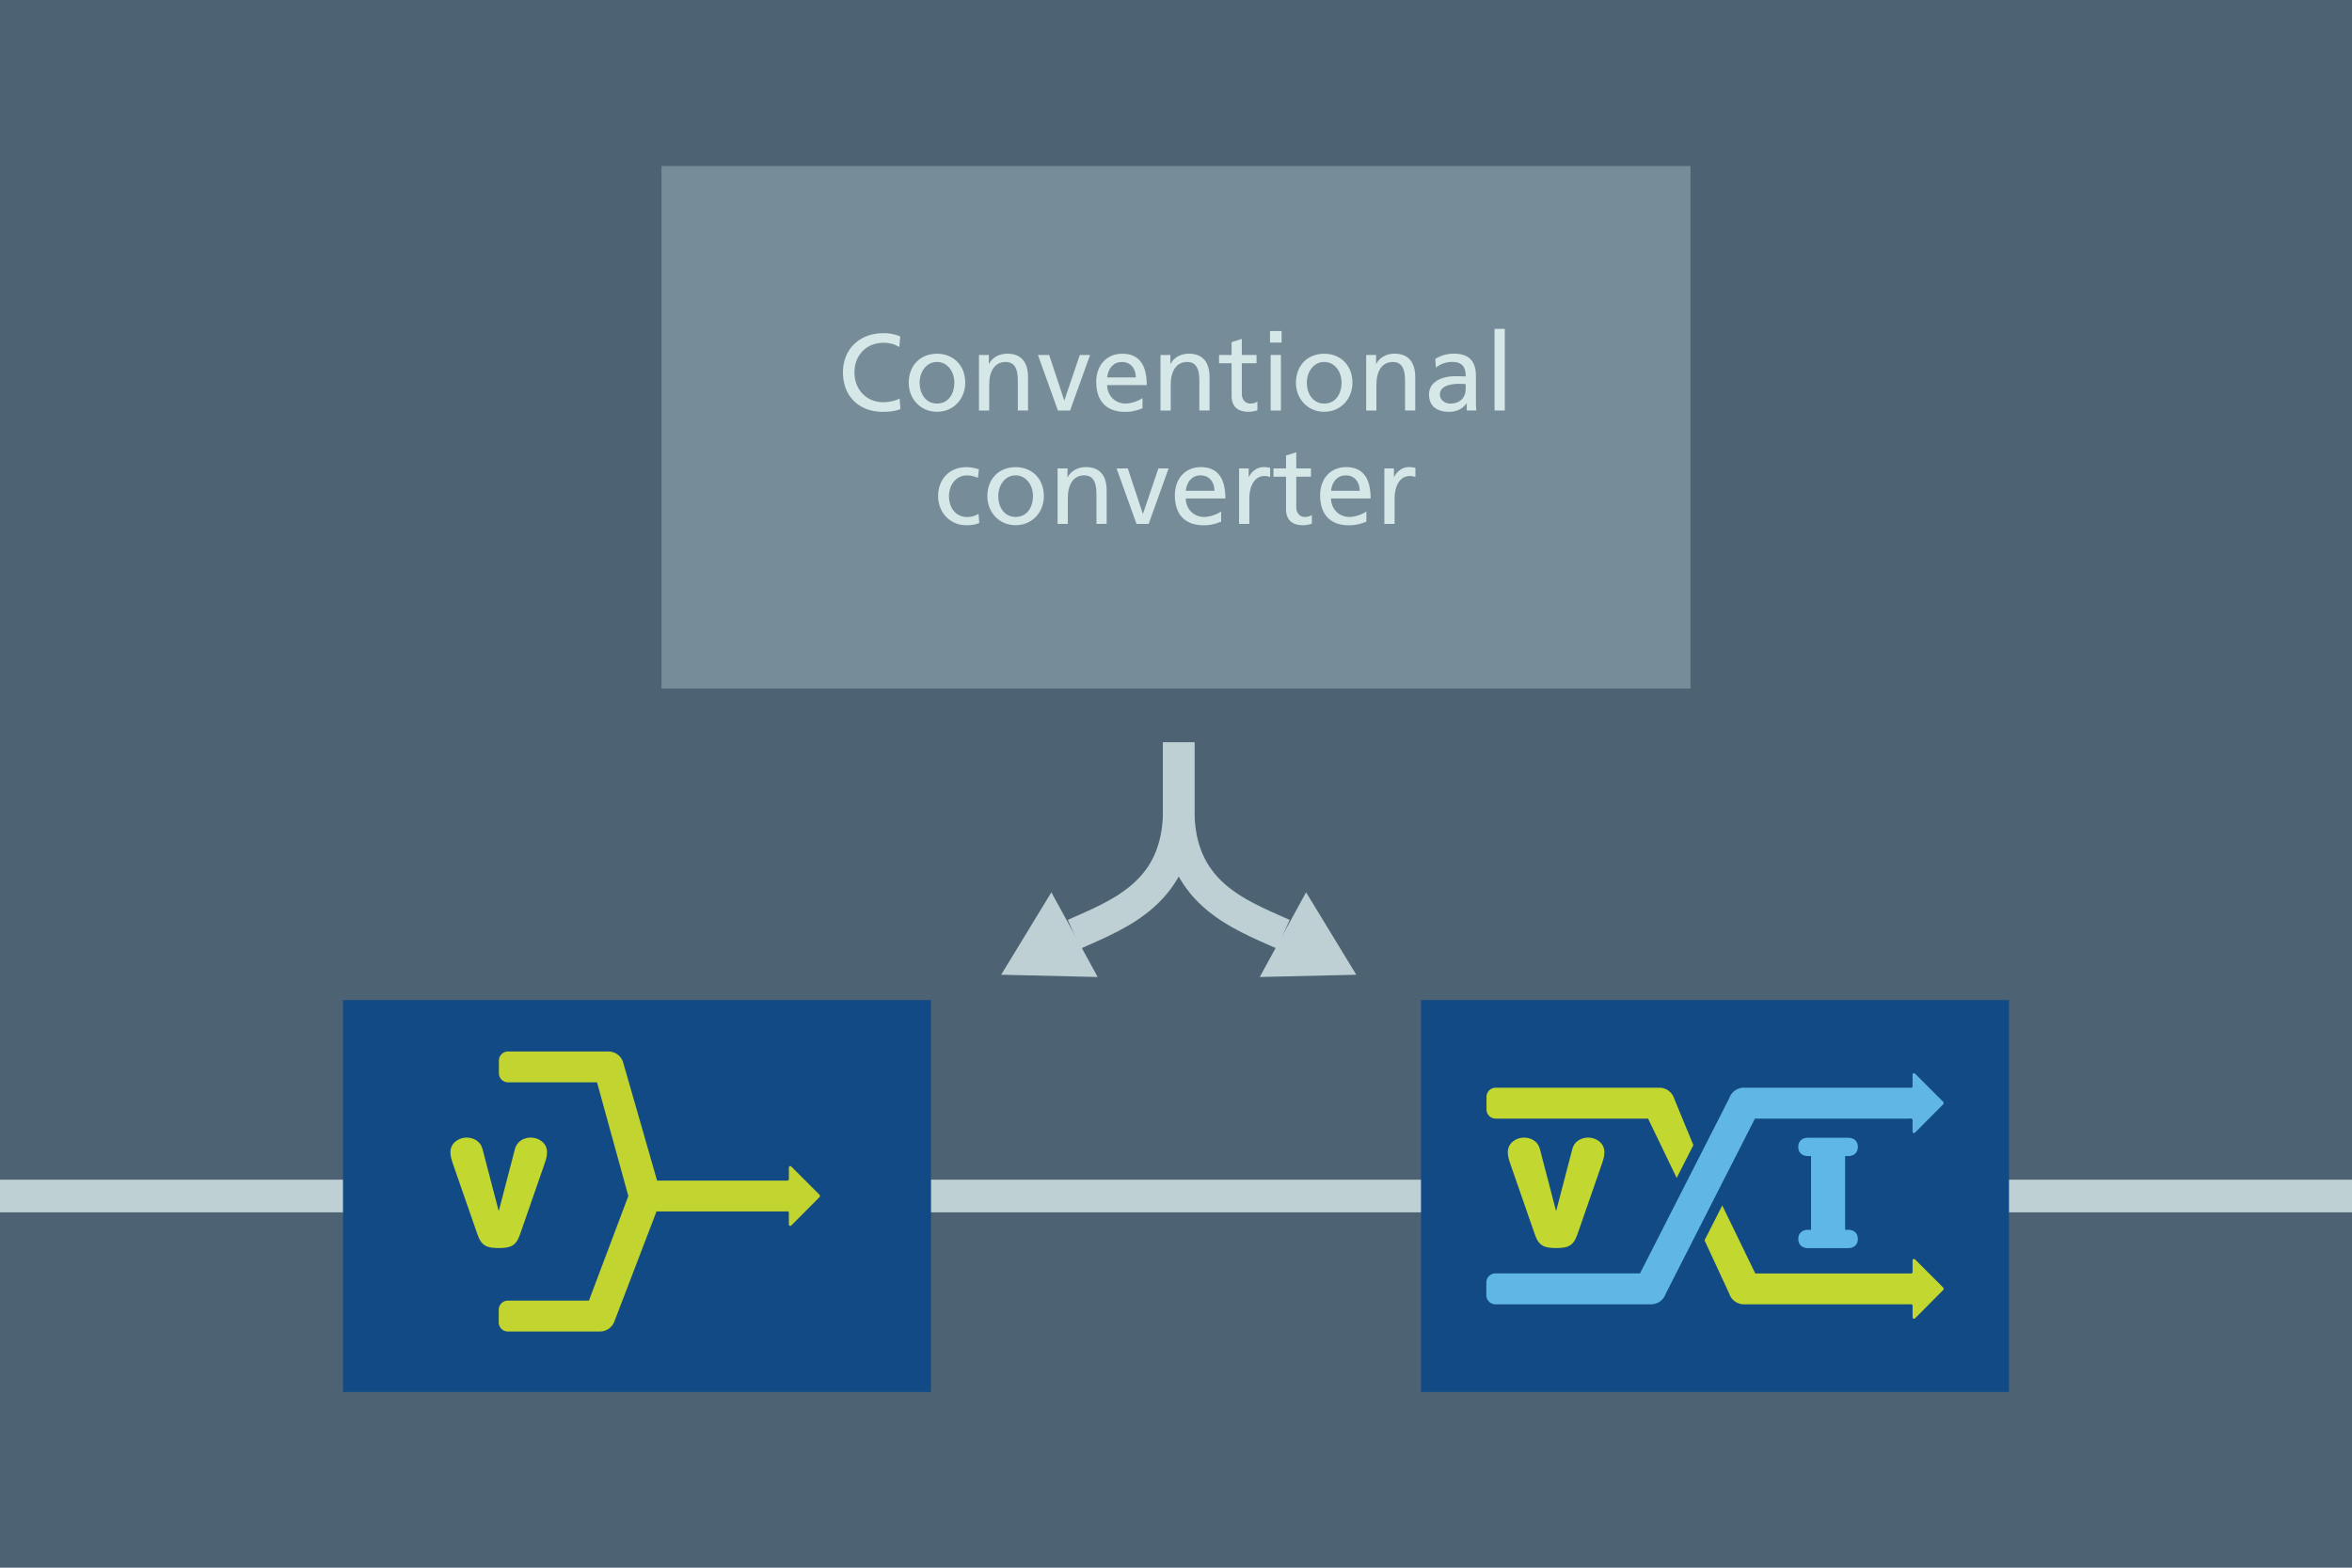 <svg id="Layer_1" data-name="Layer 1" xmlns="http://www.w3.org/2000/svg" viewBox="0 0 2592 1728"><defs><style>.cls-1{fill:#4d6373;}.cls-2{fill:#768d99;}.cls-3{fill:#bed0d4;}.cls-4{fill:none;stroke:#bed0d4;stroke-miterlimit:10;stroke-width:34.64px;}.cls-5{fill:#d6e7e7;}.cls-6{fill:#124a85;}.cls-7{fill:#60b7e6;}.cls-8{fill:#5eb7e7;}.cls-9{fill:#c2d72f;}.cls-10{fill:#c1d42f;}</style></defs><rect class="cls-1" width="2592" height="1728"/><rect class="cls-2" x="729" y="183" width="1134" height="576"/><rect class="cls-3" y="1300.32" width="2592" height="36"/><path class="cls-4" d="M1183.8,1029.79c50.4-22.5,115.2-46.23,115.2-137v-74.5"/><polygon class="cls-3" points="1209.69 1076.92 1103.32 1074.41 1158.65 983.55 1209.69 1076.92"/><path class="cls-4" d="M1299,818.29v74.49c0,90.78,64.8,114.51,115.2,137"/><polygon class="cls-3" points="1439.35 983.55 1494.68 1074.41 1388.31 1076.92 1439.35 983.55"/><path class="cls-5" d="M992.22,450.94c-4.68,1.92-10.92,3-19.08,3-26.76,0-44.16-17.28-44.16-43.68,0-25.44,18.48-43,44.28-43a45.83,45.83,0,0,1,18.84,3.6l-1,11.64a33.67,33.67,0,0,0-17.28-4.68c-19.08,0-32.16,13.8-32.16,32.76,0,19.2,13.68,32.76,31.56,32.76,6.48,0,14.16-1.68,18.24-4.08Z"/><path class="cls-5" d="M1001.46,421.9c0-18.72,12.48-32,31.2-32,17.88,0,31.08,12.72,31.08,32,0,17.16-12.36,32-31.2,32C1014.54,453.94,1001.46,439.66,1001.46,421.9Zm50.28,0c0-12.12-7.32-22.92-19.2-22.92s-19.08,11.16-19.08,22.92,6.48,22.92,19.2,22.92S1051.74,433.78,1051.74,421.9Z"/><path class="cls-5" d="M1121.7,452.5V419.38c0-16.08-5.88-20.4-13.44-20.4-11.76,0-18.12,9.72-18.12,25.08V452.5h-11.28V391.3h10.92V401h.24c3.72-7.2,11.52-11.16,20-11.16,15.36,0,22.92,9.36,22.92,26v36.6Z"/><path class="cls-5" d="M1165.86,452.5l-22-61.2h12.36l16.56,49.92h.24L1190,391.3h11.28l-22,61.2Z"/><path class="cls-5" d="M1259.1,450c-8.88,3.6-14.16,4-19.2,4-20.76,0-31.8-12-31.8-33.12,0-18.48,11.64-31,28.68-31,17.76,0,27,11.28,27,34.56H1220.1c.12,12.24,9.48,20.4,20.16,20.4,6.48,0,15-3.12,18.84-6.12Zm-7.32-34c-.12-9.84-5.76-17-15.36-17-9,0-15.12,6.48-16.32,17Z"/><path class="cls-5" d="M1321.74,452.5V419.38c0-16.08-5.88-20.4-13.44-20.4-11.76,0-18.12,9.72-18.12,25.08V452.5H1278.9V391.3h10.92V401h.24c3.72-7.2,11.52-11.16,20-11.16,15.36,0,22.92,9.36,22.92,26v36.6Z"/><path class="cls-5" d="M1385.7,452.26a35,35,0,0,1-9.72,1.68c-12.6,0-18.72-6.6-18.72-17.64V400.42h-13.8V391.3h13.8V377.14l11.28-3.6V391.3h16.2v9.12h-16.2v33.72c0,5.64,3.36,10.68,9.48,10.68a14,14,0,0,0,7.68-2.16Z"/><path class="cls-5" d="M1399.62,377.62V364.9h12.72v12.72Zm.72,74.88V391.3h11.28v61.2Z"/><path class="cls-5" d="M1428.18,421.9c0-18.72,12.48-32,31.2-32,17.88,0,31.08,12.72,31.08,32,0,17.16-12.36,32-31.2,32C1441.26,453.94,1428.18,439.66,1428.18,421.9Zm50.28,0c0-12.12-7.32-22.92-19.2-22.92s-19.08,11.16-19.08,22.92,6.48,22.92,19.2,22.92S1478.46,433.78,1478.46,421.9Z"/><path class="cls-5" d="M1548.42,452.5V419.38c0-16.08-5.88-20.4-13.44-20.4-11.76,0-18.12,9.72-18.12,25.08V452.5h-11.28V391.3h10.92V401h.24c3.72-7.2,11.52-11.16,20-11.16,15.36,0,22.92,9.36,22.92,26v36.6Z"/><path class="cls-5" d="M1616.46,452.5v-7.92h-.24c-4.32,6-11,9.36-19.08,9.36-14.16,0-22.32-6.72-22.32-19.08,0-13,12.36-20.16,29.28-20.16,4.8,0,8.64.12,11.16.24,0-11.16-4.44-16-15.12-16a28.61,28.61,0,0,0-17.76,6.24l-.6-9.6a39,39,0,0,1,20.16-5.76c16.92,0,24.6,8,24.6,25.2v26.88a93.4,93.4,0,0,0,.48,10.56Zm-1.2-29.16s-5-.24-7.32-.24c-12.72,0-21.12,3.84-21.12,11.76,0,5.88,5.4,10,11.52,10,10.56,0,16.92-6.6,16.92-16.08Z"/><path class="cls-5" d="M1647.06,452.5v-90h11.28v90Z"/><path class="cls-5" d="M1079.22,576.42c-3.84,1.68-7.92,2.52-14.16,2.52-18.6,0-31.2-14.64-31.2-32,0-18.72,12.48-32,31.2-32a42.82,42.82,0,0,1,13.68,2.4l-1,9.36a32.2,32.2,0,0,0-12.24-2.64c-12.36,0-19.68,11-19.68,22.92,0,11,6,22.92,20.4,22.92a23.56,23.56,0,0,0,12.12-3.48Z"/><path class="cls-5" d="M1088.1,546.9c0-18.72,12.48-32,31.2-32,17.88,0,31.08,12.72,31.08,32,0,17.16-12.36,32-31.2,32C1101.18,578.94,1088.1,564.66,1088.1,546.9Zm50.28,0c0-12.12-7.32-22.92-19.2-22.92s-19.08,11.16-19.08,22.92,6.48,22.92,19.2,22.92S1138.38,558.78,1138.38,546.9Z"/><path class="cls-5" d="M1208.34,577.5V544.38c0-16.08-5.88-20.4-13.44-20.4-11.76,0-18.12,9.72-18.12,25.08V577.5H1165.5V516.3h10.92V526h.24c3.72-7.2,11.52-11.16,20-11.16,15.36,0,22.92,9.36,22.92,26v36.6Z"/><path class="cls-5" d="M1252.5,577.5l-22-61.2h12.36l16.56,49.92h.24l16.92-49.92h11.28l-22,61.2Z"/><path class="cls-5" d="M1345.74,575c-8.88,3.6-14.16,4-19.2,4-20.76,0-31.8-12-31.8-33.12,0-18.48,11.64-31,28.68-31,17.76,0,27,11.28,27,34.56h-43.68c.12,12.24,9.48,20.4,20.16,20.4,6.48,0,15-3.12,18.84-6.12Zm-7.32-34c-.12-9.84-5.76-17-15.36-17-9,0-15.12,6.48-16.32,17Z"/><path class="cls-5" d="M1365.54,577.5V516.3h10.56v9.48h.24c3.12-6.6,9.6-10.92,16.08-10.92a32.65,32.65,0,0,1,7.32.84v10.08a16.7,16.7,0,0,0-6.24-1.08c-10.32,0-16.68,10-16.68,25V577.5Z"/><path class="cls-5" d="M1445.7,577.26a35,35,0,0,1-9.72,1.68c-12.6,0-18.72-6.6-18.72-17.64V525.42h-13.8V516.3h13.8V502.14l11.28-3.6V516.3h16.2v9.12h-16.2v33.72c0,5.64,3.36,10.68,9.48,10.68a14,14,0,0,0,7.68-2.16Z"/><path class="cls-5" d="M1505.82,575c-8.88,3.6-14.16,4-19.2,4-20.76,0-31.8-12-31.8-33.12,0-18.48,11.64-31,28.68-31,17.76,0,27,11.28,27,34.56h-43.68c.12,12.24,9.48,20.4,20.16,20.4,6.48,0,15-3.12,18.84-6.12Zm-7.32-34c-.12-9.84-5.76-17-15.36-17-9,0-15.12,6.48-16.32,17Z"/><path class="cls-5" d="M1525.62,577.5V516.3h10.56v9.48h.24c3.12-6.6,9.6-10.92,16.08-10.92a32.65,32.65,0,0,1,7.32.84v10.08a16.7,16.7,0,0,0-6.24-1.08c-10.32,0-16.68,10-16.68,25V577.5Z"/><rect class="cls-6" x="378" y="1102.32" width="648" height="432"/><rect class="cls-6" x="1566" y="1102.32" width="648" height="432"/><path class="cls-7" d="M1638,1427.62a10.07,10.07,0,0,0,10.07,10.07h171.44a17,17,0,0,0,16.1-11.49L1934,1233h169.36a10.46,10.46,0,0,0,1.56-.08h1.22a1.58,1.58,0,0,1,1.58,1.56h0v12.91a1.57,1.57,0,0,0,2.76,1l31-31.16a2.08,2.08,0,0,0,0-2.73l-31-31a1.57,1.57,0,0,0-2.76,1v12.86a1.57,1.57,0,0,1-1.57,1.57H1921.87a17,17,0,0,0-16.1,11.49l-98.41,193.21H1648.07A10.07,10.07,0,0,0,1638,1413.7v13.92Z"/><path class="cls-8" d="M2036.51,1355.55h-3.13v-81.23h3.13c6.77,0,10.9-3.87,10.9-10.11s-4.13-10.12-10.9-10.12H1992.7c-6.77,0-10.9,3.87-10.9,10.12s4.13,10.11,10.9,10.11h3.13v81.23h-3.13c-6.77,0-10.9,3.87-10.9,10.11s4.13,10.12,10.9,10.12h20.14c.58,0,1.16.06,1.76.06a17.25,17.25,0,0,0,1.77-.06h20.14c6.77,0,10.9-3.87,10.9-10.12S2043.28,1355.55,2036.51,1355.55Z"/><path class="cls-9" d="M2141.49,1419.23l-31-31a1.57,1.57,0,0,0-2.76,1v12.86a1.57,1.57,0,0,1-1.57,1.57H1934.39L1898,1328.73l-19.54,38.45,27.16,58.57a17,17,0,0,0,16.25,11.94h181.51a11.94,11.94,0,0,0,1.56-.07h1.22a1.58,1.58,0,0,1,1.58,1.56h0v12.9a1.57,1.57,0,0,0,2.76,1l31-31.16A2.08,2.08,0,0,0,2141.49,1419.23Z"/><path class="cls-9" d="M1648.25,1233h168l31.51,65.38,18.41-36.16L1845,1210.89a17,17,0,0,0-16.25-11.94H1648.25a10.07,10.07,0,0,0-10.07,10.07v13.9A10.07,10.07,0,0,0,1648.25,1233Z"/><path class="cls-9" d="M1732.69,1266.81c2.44-9.63,10.77-12.9,17.62-12.9,9.31,0,17.79,6.53,17.79,15.84,0,4.08-.65,6.85-2.44,12.24l-27.26,78.51c-4.41,12.89-10.45,15.18-23.51,15.18s-19.09-2.29-23.5-15.18L1664.13,1282c-1.79-5.39-2.45-8.16-2.45-12.24,0-9.31,8.49-15.84,17.8-15.84,6.85,0,15.17,3.27,17.62,12.9l17.63,67.57h.33Z"/><path class="cls-9" d="M567.41,1266.81c2.45-9.63,10.78-12.9,17.63-12.9,9.31,0,17.79,6.53,17.79,15.84,0,4.08-.65,6.85-2.44,12.24l-27.26,78.51c-4.41,12.89-10.45,15.18-23.51,15.18s-19.09-2.29-23.5-15.18L498.86,1282c-1.79-5.39-2.45-8.16-2.45-12.24,0-9.31,8.49-15.84,17.79-15.84,6.86,0,15.18,3.27,17.63,12.9l17.63,67.57h.33Z"/><path class="cls-10" d="M903.11,1316.87l-31-31a1.57,1.57,0,0,0-2.76,1v12.86a1.57,1.57,0,0,1-1.57,1.57H724.13l-37.44-130.41A17,17,0,0,0,670.44,1159H559.87A10.07,10.07,0,0,0,549.8,1169h0v13.9A10.07,10.07,0,0,0,559.87,1193h98.06l34.52,125.33L649,1433.65H559.7a10.08,10.08,0,0,0-10.08,10.06h0v13.9a10.07,10.07,0,0,0,10.07,10.07H661.13a17,17,0,0,0,16.1-11.49l46.28-120.88H865a11.86,11.86,0,0,0,1.56-.07h1.22a1.58,1.58,0,0,1,1.58,1.56h0v12.91a1.57,1.57,0,0,0,2.76,1l31-31.15A2.11,2.11,0,0,0,903.11,1316.87Z"/></svg>